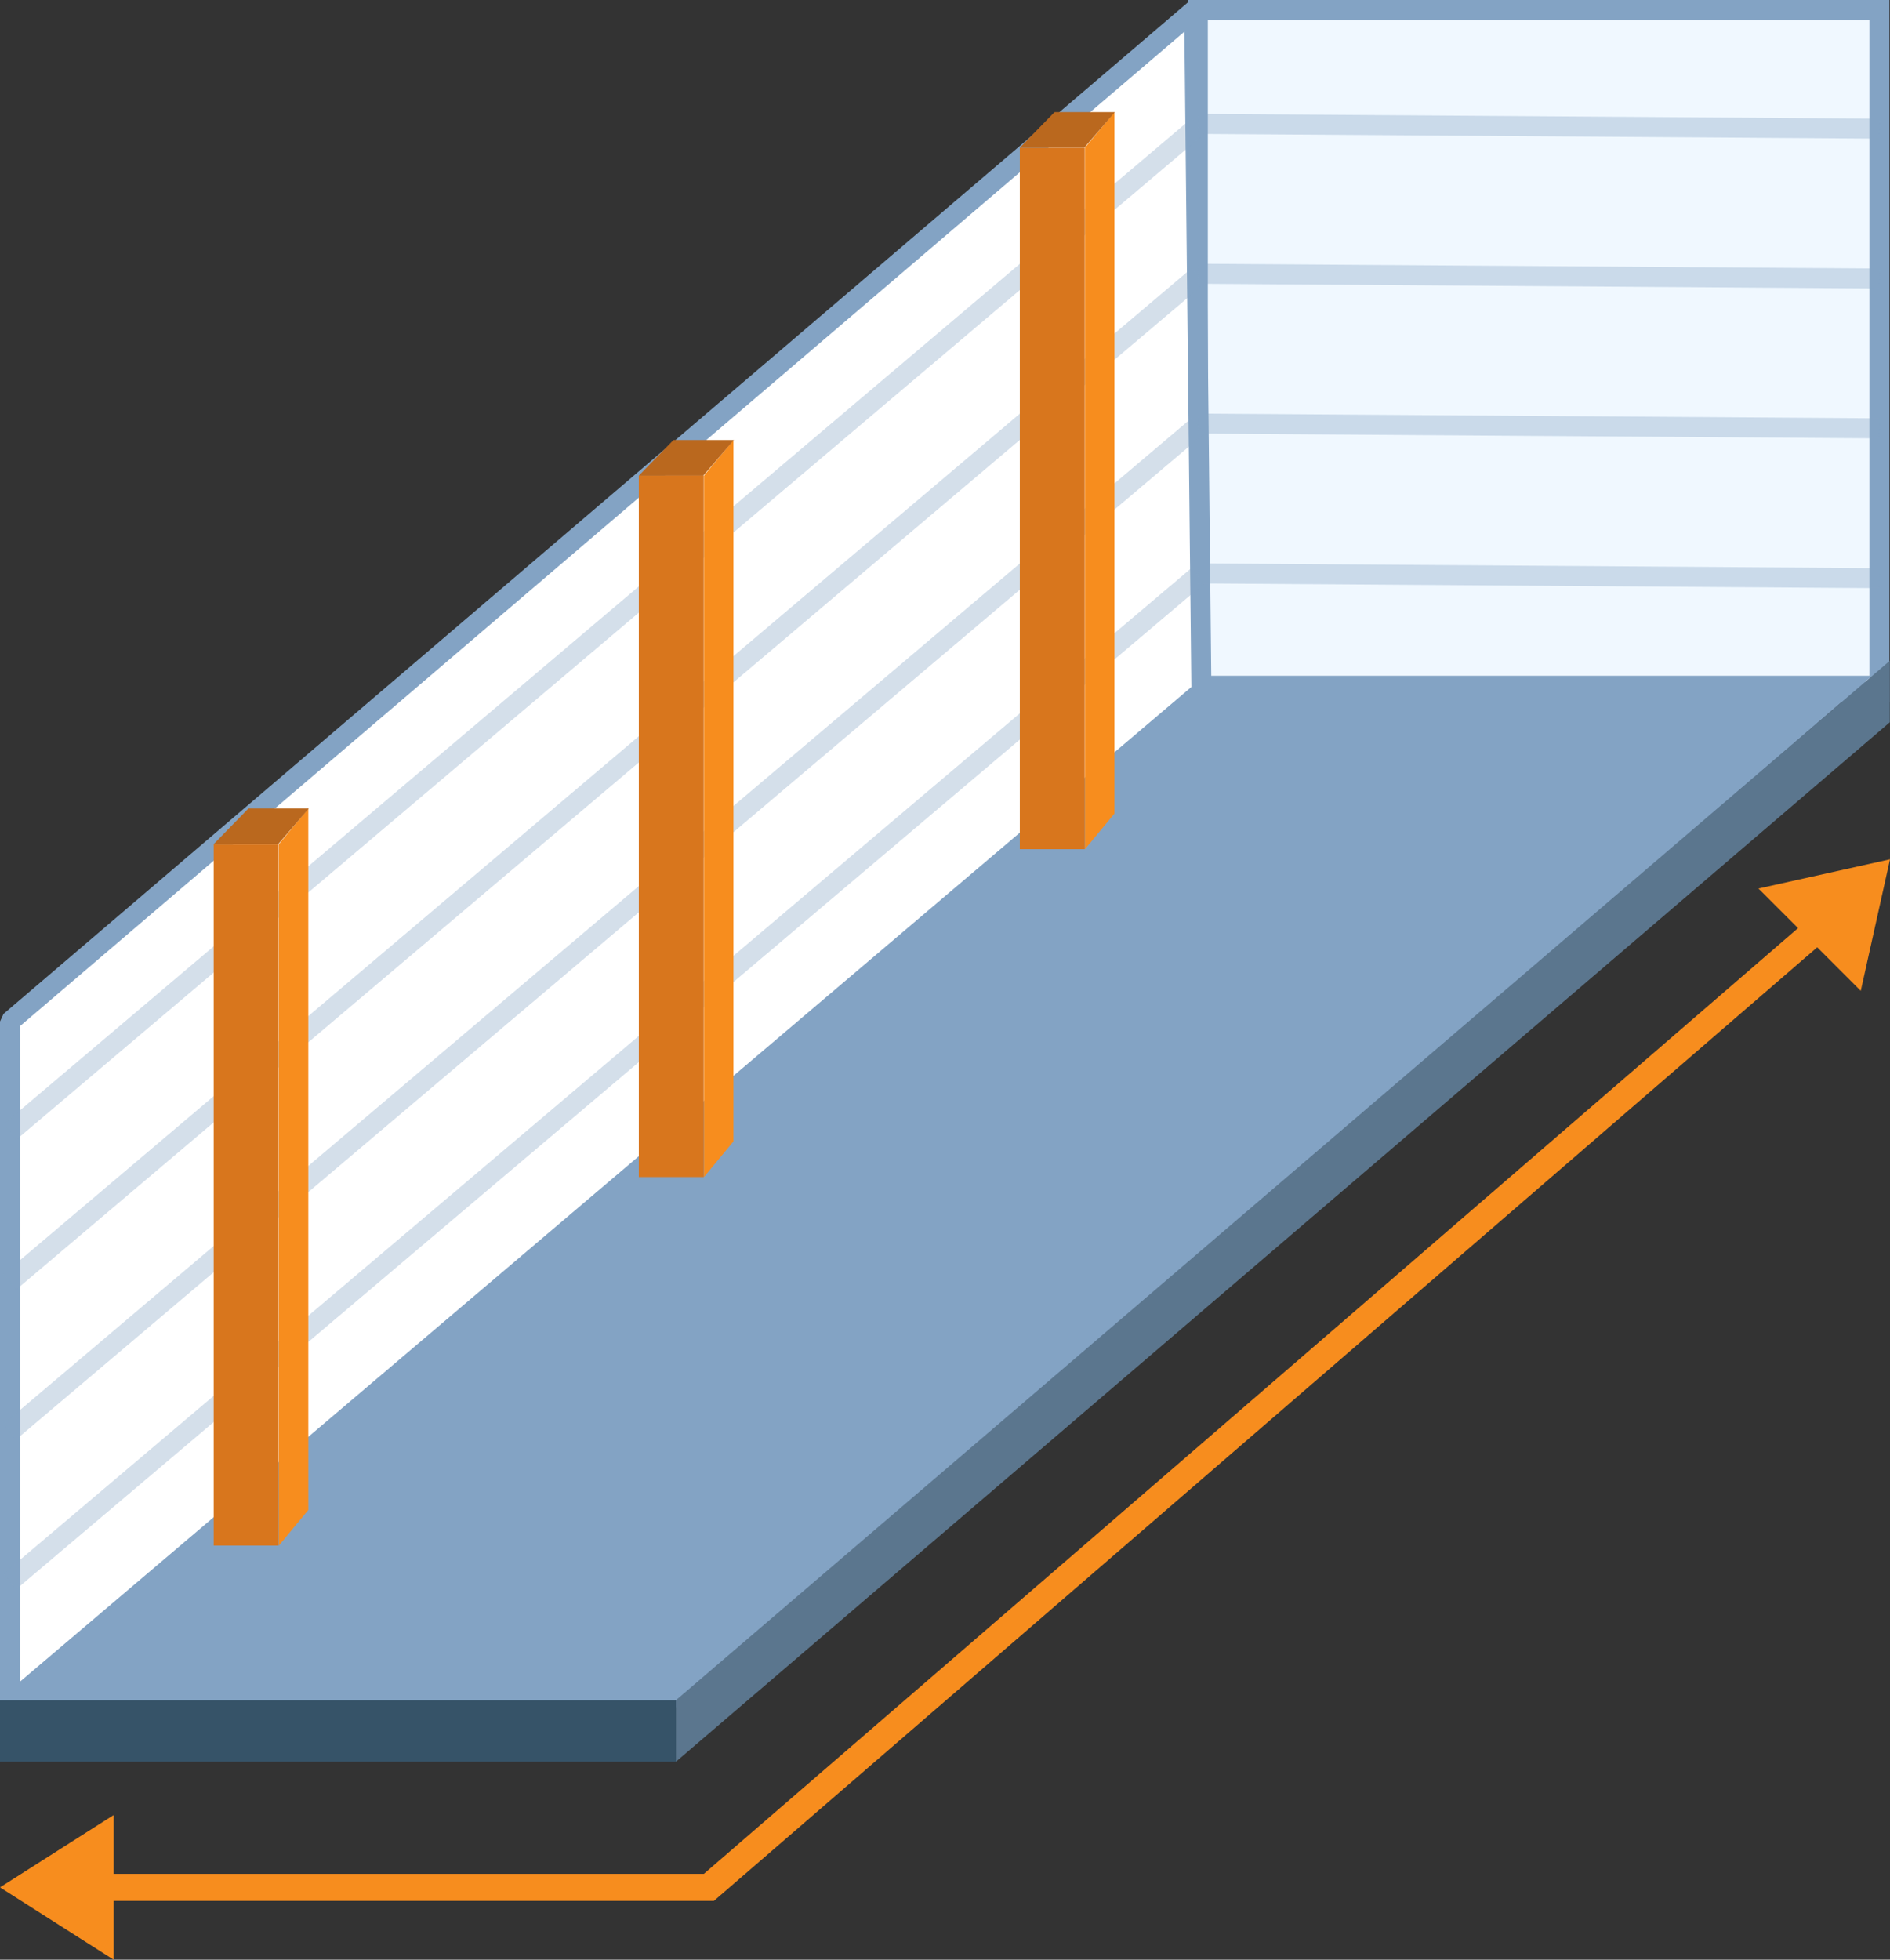 <svg xmlns="http://www.w3.org/2000/svg" xmlns:xlink="http://www.w3.org/1999/xlink" width="279.578" height="289.825" viewBox="0 0 279.578 289.825">
  <rect x="0" y="0" width="279.578" height="289.825" fill="#333333" stroke="none"/>
  <defs>
    <clipPath id="clip-path">
      <rect id="Rectangle_597" data-name="Rectangle 597" width="279.544" height="260.54" fill="none"/>
    </clipPath>
    <clipPath id="clip-path-3">
      <rect id="Rectangle_585" data-name="Rectangle 585" width="177.617" height="217.497" fill="none"/>
    </clipPath>
    <clipPath id="clip-path-5">
      <rect id="Rectangle_594" data-name="Rectangle 594" width="100.845" height="70.094" fill="none"/>
    </clipPath>
  </defs>
  <g id="Group_2301" data-name="Group 2301" transform="translate(-748 -2862.96)">
    <g id="Group_2238" data-name="Group 2238" transform="translate(748 2862.96)">
      <g id="Group_2237" data-name="Group 2237" clip-path="url(#clip-path)">
        <rect id="Rectangle_580" data-name="Rectangle 580" width="100.826" height="100.826" transform="translate(177.185 1.48)" fill="#f0f8ff"/>
        <path id="Path_2442" data-name="Path 2442" d="M596.714,2.96h97.867v97.867H596.714Zm-2.959,100.826H697.54V0H593.755Z" transform="translate(-418.049)" fill="#83a3c4"/>
        <path id="Path_2443" data-name="Path 2443" d="M181.241,105.864,5,255.485V154.659L180.171,5.094Z" transform="translate(-3.521 -3.587)" fill="#fff"/>
        <path id="Path_2444" data-name="Path 2444" d="M2.959,152.664,175.2,5.6l1.03,96.912L2.959,249.611Zm-2.44-1.807L0,151.982V252.807l2.437,1.128L178.678,104.314l.522-1.143L178.13,2.4l-2.44-1.11Z" transform="translate(0 -0.909)" fill="#83a3c4"/>
        <path id="Path_2445" data-name="Path 2445" d="M181.779,337.717h98.679L103.679,490.253H5Z" transform="translate(-3.52 -237.779)" fill="#83a3c4"/>
        <g id="Group_2231" data-name="Group 2231">
          <g id="Group_2230" data-name="Group 2230" clip-path="url(#clip-path)">
            <g id="Group_2229" data-name="Group 2229" transform="translate(0.524 17.525)" opacity="0.35">
              <g id="Group_2228" data-name="Group 2228">
                <g id="Group_2227" data-name="Group 2227" clip-path="url(#clip-path-3)">
                  <rect id="Rectangle_581" data-name="Rectangle 581" width="230.223" height="2.959" transform="translate(-0.008 148.752) rotate(-40.246)" fill="#83a3c4"/>
                  <rect id="Rectangle_582" data-name="Rectangle 582" width="230.223" height="2.959" transform="translate(-0.008 170.91) rotate(-40.246)" fill="#83a3c4"/>
                  <rect id="Rectangle_583" data-name="Rectangle 583" width="230.223" height="2.959" transform="translate(-0.008 193.069) rotate(-40.246)" fill="#83a3c4"/>
                  <rect id="Rectangle_584" data-name="Rectangle 584" width="230.223" height="2.959" transform="translate(-0.008 215.228) rotate(-40.246)" fill="#83a3c4"/>
                </g>
              </g>
            </g>
          </g>
        </g>
        <rect id="Rectangle_587" data-name="Rectangle 587" width="9.597" height="103.738" transform="translate(31.611 124.84)" fill="#d8761d"/>
        <path id="Path_2446" data-name="Path 2446" d="M139.394,409.332l4.356-5.268V507.8l-4.356,5.268Z" transform="translate(-98.144 -284.492)" fill="#f78d1e"/>
        <path id="Path_2447" data-name="Path 2447" d="M120.885,404.064h-8.93l-5.132,5.268h9.541Z" transform="translate(-75.211 -284.492)" fill="#ba681e"/>
        <rect id="Rectangle_588" data-name="Rectangle 588" width="9.597" height="103.738" transform="translate(94.496 70.337)" fill="#d8761d"/>
        <path id="Path_2448" data-name="Path 2448" d="M351.9,225.153l4.356-5.268V323.623l-4.356,5.268Z" transform="translate(-247.763 -154.816)" fill="#f78d1e"/>
        <path id="Path_2449" data-name="Path 2449" d="M333.389,219.885h-8.93l-5.132,5.268h9.541Z" transform="translate(-224.83 -154.816)" fill="#ba681e"/>
        <rect id="Rectangle_589" data-name="Rectangle 589" width="9.597" height="103.738" transform="translate(150.856 21.85)" fill="#d8761d"/>
        <path id="Path_2450" data-name="Path 2450" d="M542.353,61.3l4.356-5.268V159.775l-4.356,5.268Z" transform="translate(-381.858 -39.454)" fill="#f78d1e"/>
        <path id="Path_2451" data-name="Path 2451" d="M523.844,56.037h-8.93L509.781,61.3h9.541Z" transform="translate(-358.925 -39.454)" fill="#ba681e"/>
        <g id="Group_2236" data-name="Group 2236">
          <g id="Group_2235" data-name="Group 2235" clip-path="url(#clip-path)">
            <g id="Group_2234" data-name="Group 2234" transform="translate(177.176 16.845)" opacity="0.35">
              <g id="Group_2233" data-name="Group 2233">
                <g id="Group_2232" data-name="Group 2232" clip-path="url(#clip-path-5)">
                  <rect id="Rectangle_590" data-name="Rectangle 590" width="2.959" height="100.828" transform="matrix(0.007, -1, 1, 0.007, 0, 2.959)" fill="#83a3c4"/>
                  <rect id="Rectangle_591" data-name="Rectangle 591" width="2.959" height="100.828" transform="matrix(0.007, -1, 1, 0.007, 0, 25.118)" fill="#83a3c4"/>
                  <rect id="Rectangle_592" data-name="Rectangle 592" width="2.959" height="100.828" transform="matrix(0.007, -1, 1, 0.007, 0, 47.277)" fill="#83a3c4"/>
                  <rect id="Rectangle_593" data-name="Rectangle 593" width="2.959" height="100.828" transform="matrix(0.007, -1, 1, 0.007, 0, 69.436)" fill="#83a3c4"/>
                </g>
              </g>
            </g>
          </g>
        </g>
        <path id="Path_2452" data-name="Path 2452" d="M337.872,483.969v9.094l179.56-153.717v-9.094Z" transform="translate(-237.888 -232.523)" fill="#5b768e"/>
        <rect id="Rectangle_596" data-name="Rectangle 596" width="99.984" height="9.094" transform="translate(0 251.446)" fill="#365368"/>
      </g>
    </g>
    <g id="Group_2239" data-name="Group 2239" transform="translate(748 3073.043)">
      <path id="Path_2428" data-name="Path 2428" d="M33.507,84.524h94.517L292.614-57.7" transform="translate(-23.163 -15.483)" fill="none" stroke="#f78d1e" stroke-width="4"/>
      <path id="Path_2429" data-name="Path 2429" d="M557.573,0,538.117,4.324l15.132,15.132Z" transform="translate(-277.995 -83)" fill="#f78d1e"/>
      <path id="Path_2430" data-name="Path 2430" d="M0,199.684l16.814,10.7v-21.4Z" transform="translate(0 -130.643)" fill="#f78d1e"/>
    </g>
  </g>
</svg>
